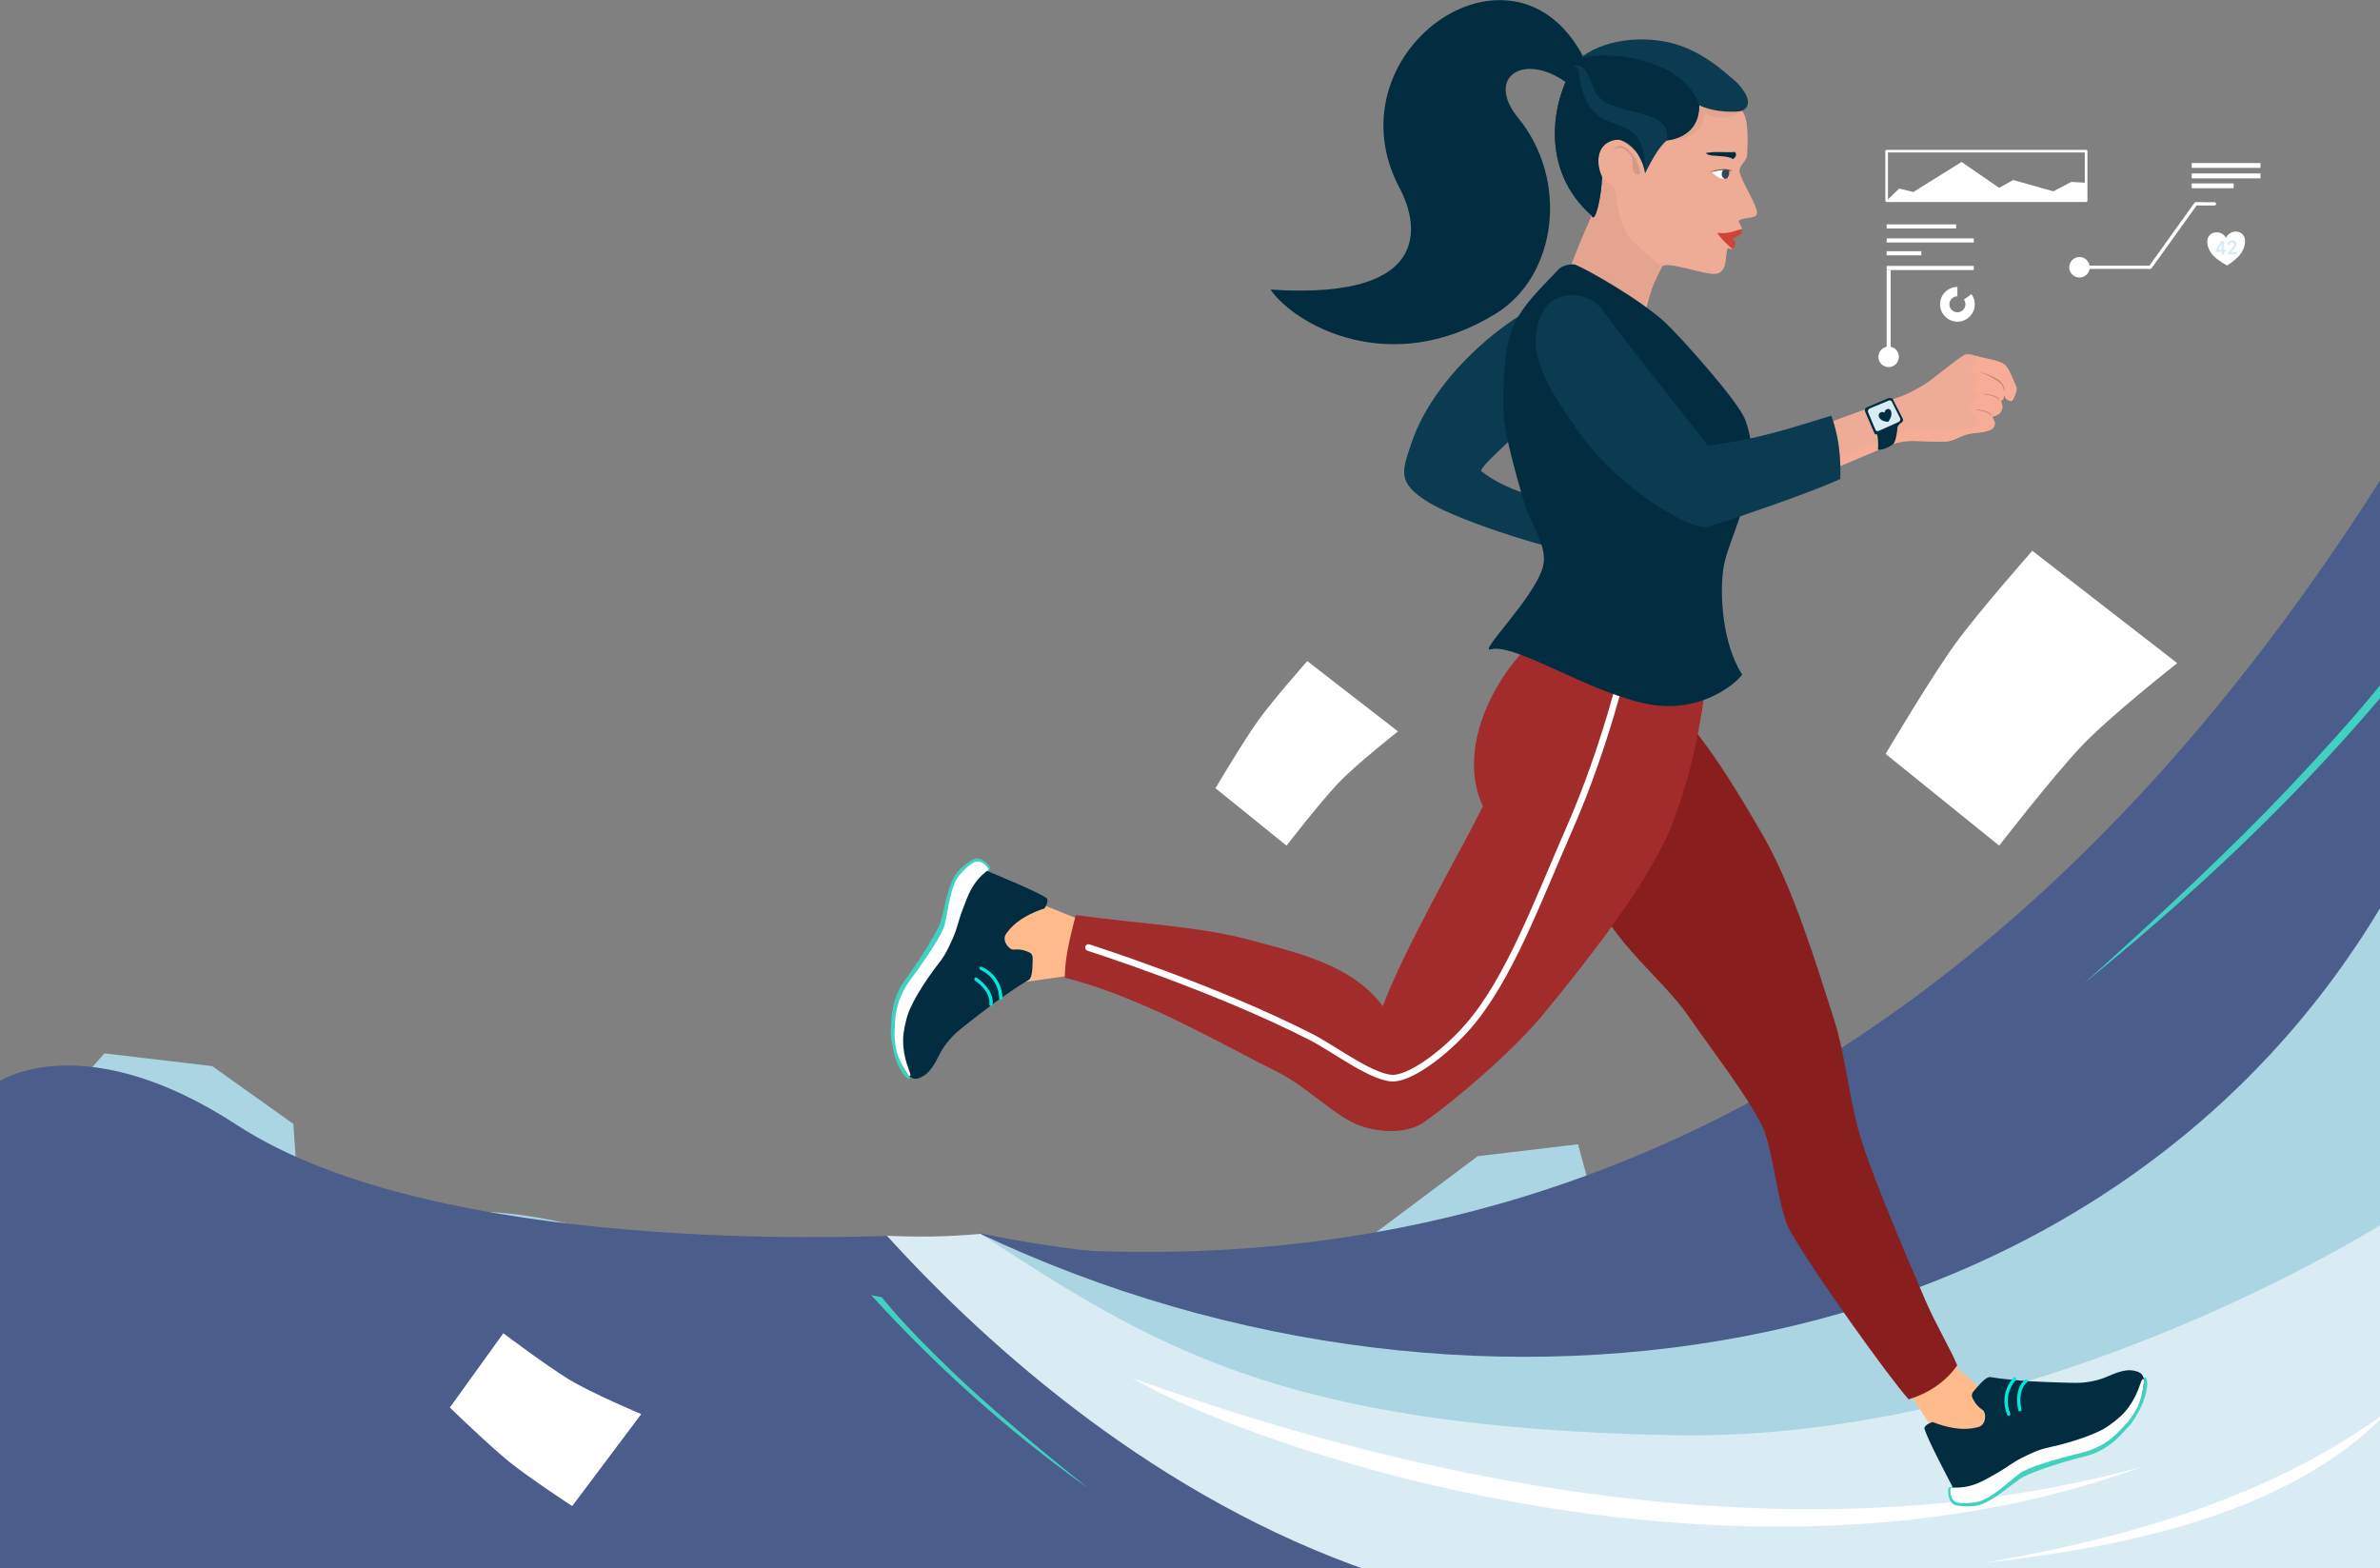 <svg width="1434" height="945" viewBox="0 0 1434 945" fill="none" xmlns="http://www.w3.org/2000/svg">
<rect x="0" y="0" width="1434" height="945" fill="#808080" stroke="none"/>
<g clip-path="url(#clip0_1567_5622)">
<path fill-rule="evenodd" clip-rule="evenodd" d="M233.847 774.07C233.847 774.07 215.637 736.571 269.047 730.734C322.457 724.897 396.247 753.033 396.247 753.033L417.827 847.729L794.843 768.164L890.357 696.613L950.789 689.42L964.984 741.818L450.199 934.176L90.589 803.817L37.682 663.235L62.926 634.664L127.835 642.33L176.75 677.157L178.339 700.382L233.847 774.07Z" fill="#ACD5E4"/>
<path fill-rule="evenodd" clip-rule="evenodd" d="M0 946.69H826.681C826.681 946.69 824.504 929.023 828.228 915.173C842.123 863.491 860.129 765.968 799.712 761.469C722.324 755.706 680 761.469 591 743.148C530.096 755.467 547 744.648 534.5 744.648C522 744.648 264.346 757.166 142.786 677.834C50.86 617.843 0 651.25 0 651.25V798.97V946.69Z" fill="#4B5D8B"/>
<path fill-rule="evenodd" clip-rule="evenodd" d="M549.029 745.525C641.587 864.832 838.567 927.585 1048.25 944.135C1252.49 945.61 1440 945.136 1440 945.136C1440 945.136 1439.94 398.736 1440 280C1089.79 839.725 658.225 752.086 549.029 745.525Z" fill="#4B5D8B"/>
<path fill-rule="evenodd" clip-rule="evenodd" d="M590.664 743.382C683.222 862.688 838.568 927.584 1048.25 944.134C1252.49 945.609 1440 945.135 1440 945.135C1440 945.135 1440.02 655.465 1440.01 537.002C1274.18 826.838 890.893 885.397 590.664 743.382Z" fill="#ACD5E4"/>
<path fill-rule="evenodd" clip-rule="evenodd" d="M534.408 744.55C597.201 813.65 698.316 902.913 826.666 947.045C992.252 951.708 1439.98 947.045 1439.98 947.045V734.567C1439.98 734.567 1231.03 869.381 1006.79 864.727C770.491 859.823 694.617 810.808 590.649 743.382C570.509 745.309 552.53 745.313 534.408 744.55Z" fill="#DAECF3"/>
<path fill-rule="evenodd" clip-rule="evenodd" d="M524.898 780.3C524.898 780.3 526.046 781.562 526.625 782.195C559.869 818.548 603.591 859.771 656.2 897.018C626.711 873.593 595.557 847.351 573.488 826.142C540.65 794.583 533.043 783.356 531.259 781.546L524.898 780.3Z" fill="#41D1C0"/>
<path fill-rule="evenodd" clip-rule="evenodd" d="M1439.96 405.349C1439.96 405.349 1439.98 411.702 1439.99 413.577C1392.86 469.952 1335.98 527.206 1255.81 592.368C1300.05 552.822 1346.37 509.272 1378.46 475.315C1426.21 424.788 1437.39 408.206 1439.96 405.349Z" fill="#41D1C0"/>
<path fill-rule="evenodd" clip-rule="evenodd" d="M681.883 830.158C803.781 874.057 1054.2 949.063 1291.27 883.541C1048.04 972.783 758.42 874.688 681.883 830.158Z" fill="white"/>
<path fill-rule="evenodd" clip-rule="evenodd" d="M1439.99 849.264C1359.54 909.353 1259.33 930.254 1194.35 941.928C1260.77 933.777 1375.5 918.326 1439.99 849.264Z" fill="white"/>
</g>
<g clip-path="url(#clip1_1567_5622)">
<path fill-rule="evenodd" clip-rule="evenodd" d="M1311.84 399.551L1224.52 331.845C1224.52 331.845 1192.11 368.49 1177.81 388.286C1163.08 408.683 1136.12 454.227 1136.12 454.227L1204.55 509.497C1204.55 509.497 1236.3 468.498 1253.75 449.956C1271.08 431.54 1311.84 399.551 1311.84 399.551Z" fill="white"/>
<path fill-rule="evenodd" clip-rule="evenodd" d="M842.318 440.681L787.665 398.304C787.665 398.304 767.381 421.24 758.43 433.63C749.209 446.397 732.334 474.903 732.334 474.903L775.167 509.496C775.167 509.496 795.038 483.835 805.961 472.229C816.808 460.703 842.318 440.681 842.318 440.681Z" fill="white"/>
<path fill-rule="evenodd" clip-rule="evenodd" d="M386.348 852.003L344.763 907.408C344.763 907.408 319.096 890.618 307.169 881.016C294.881 871.122 271.034 848.048 271.034 848.048L303.26 803.291C303.26 803.291 329.249 822.824 342.874 831.145C356.404 839.41 386.348 852.003 386.348 852.003Z" fill="white"/>
<path fill-rule="evenodd" clip-rule="evenodd" d="M653.843 555.445L621.817 542.468L601.225 554.295L607.44 586.984L617.63 591.606L650.124 586.984L653.843 555.445Z" fill="#FFBB8C"/>
<path fill-rule="evenodd" clip-rule="evenodd" d="M1202.26 844.573L1175.37 820.723L1156.3 818.92L1143.79 828.991L1165.5 862.452L1199.91 868.726L1202.26 844.573Z" fill="#FFBB8C"/>
<path fill-rule="evenodd" clip-rule="evenodd" d="M1174.08 896.455C1173.63 896.872 1173.29 903.723 1176.77 906.182C1179.18 907.887 1187.87 907.732 1190.96 907.173C1200.48 905.444 1214.17 892.194 1219.43 889.617C1227.84 885.499 1245.5 880.055 1255.56 877.625C1271.9 873.679 1278.98 862.934 1282.83 859.117C1285.44 856.521 1287.19 852.64 1289.03 849.526C1292.15 844.235 1295.38 833.308 1292.88 829.954C1292.56 829.529 1291.45 830.477 1290.82 831.087C1289.55 832.301 1288.37 841.104 1280.48 850.442C1277.52 853.942 1271.56 858.607 1267.49 860.921C1262.61 863.695 1250.79 868.564 1233.5 872.301C1227.92 873.505 1222.54 876.189 1217.61 878.668C1212.8 881.085 1208.4 884.614 1203.9 887.179C1199.57 889.652 1194.67 892.539 1190.61 894.068C1182.59 897.086 1176.36 894.378 1174.08 896.455Z" fill="#41D1C0"/>
<path fill-rule="evenodd" clip-rule="evenodd" d="M1189.41 844.021C1190.41 845.927 1192.1 847.813 1194.85 849.755C1196.58 850.977 1196.96 857.627 1192.81 859.51C1182.47 862.852 1171.17 859.433 1164.39 856.742C1162.27 857.575 1158.47 859.131 1159.8 861.615C1161.86 868.137 1173.4 889.957 1176.75 896.391C1177.4 897.647 1178.58 898.963 1179.99 899.138C1182.53 899.453 1188.19 899.538 1192.01 898.281C1196.02 896.961 1216.39 882.751 1222.51 880.31C1228.29 878.011 1235.38 878.02 1240.79 876.582C1268.35 869.255 1276.59 858.357 1279.71 855.422C1282.24 853.027 1285.11 850.434 1286.9 847.824C1288.57 845.403 1289.67 842.531 1290.49 839.765C1291.3 837.005 1291.96 833.332 1291.79 831.231C1291.67 829.674 1290.78 828.019 1289.48 827.156C1288.05 826.21 1285.37 825.599 1283.22 825.553C1280.97 825.506 1278.34 826.157 1275.99 826.872C1272.89 827.82 1268.37 830.199 1264.58 831.242C1260.9 832.257 1257.09 832.943 1253.27 833.13C1248.4 833.371 1223.44 832.378 1218.61 831.902C1214.5 831.495 1205.22 830.783 1199.03 829.649C1195.97 829.704 1191.29 835.835 1189.43 837.891C1187.02 840.56 1188.4 842.114 1189.41 844.021Z" fill="#022D41"/>
<path fill-rule="evenodd" clip-rule="evenodd" d="M1175.59 896.305C1175 896.478 1174.37 902.157 1177.85 904.615C1180.26 906.32 1188.06 905.516 1191.14 904.958C1200.67 903.228 1214 888.832 1219.27 886.255C1227.69 882.137 1243.76 877.816 1253.82 875.386C1270.16 871.439 1276.64 862.205 1280.49 858.387C1283.1 855.793 1285.14 852.551 1286.97 849.439C1290.1 844.147 1291.64 835.314 1291.84 831.889C1291.88 831.359 1291.44 830.48 1290.8 831.09C1289.54 832.305 1288.36 841.108 1280.46 850.445C1277.5 853.946 1271.55 858.611 1267.48 860.924C1262.6 863.699 1250.77 868.568 1233.48 872.304C1227.9 873.508 1222.53 876.193 1217.59 878.672C1212.79 881.088 1208.39 884.617 1203.89 887.183C1199.55 889.656 1194.65 892.543 1190.59 894.071C1182.58 897.089 1176.29 896.103 1175.59 896.305Z" fill="white"/>
<path d="M1220.71 832.076C1220.71 832.076 1214.33 836.374 1217.01 849.344" stroke="#00E9E0" stroke-width="2" stroke-miterlimit="1.5" stroke-linecap="round" stroke-linejoin="round"/>
<path d="M1213.92 830.733C1213.92 830.733 1205.24 839.299 1210.29 851.989" stroke="#00E9E0" stroke-width="2" stroke-miterlimit="1.5" stroke-linecap="round" stroke-linejoin="round"/>
<path fill-rule="evenodd" clip-rule="evenodd" d="M596.588 522.925C596.674 522.312 592.559 516.823 588.309 517.157C585.362 517.389 578.775 523.06 576.762 525.46C570.54 532.876 568.479 551.812 566.075 557.158C562.233 565.702 552.131 581.17 545.945 589.467C535.897 602.943 537.314 615.733 536.794 621.126C536.442 624.794 537.575 628.898 538.15 632.468C539.128 638.534 543.626 649.004 547.693 649.985C548.21 650.109 548.46 648.668 548.558 647.794C548.754 646.052 544.039 638.525 544.145 626.299C544.186 621.715 545.787 614.32 547.439 609.94C549.419 604.69 555.403 593.389 566.318 579.467C569.838 574.978 572.262 569.475 574.473 564.416C576.624 559.488 577.755 553.961 579.577 549.112C581.332 544.44 583.256 539.089 585.403 535.319C589.64 527.877 596.163 525.978 596.588 522.925Z" fill="#41D1C0"/>
<path fill-rule="evenodd" clip-rule="evenodd" d="M618.302 573.05C616.309 572.227 613.81 571.852 610.455 572.114C608.344 572.279 603.798 567.409 605.79 563.307C611.608 554.131 622.483 549.543 629.423 547.276C630.521 545.282 632.446 541.66 629.84 540.595C624.088 536.894 601.269 527.483 594.581 524.673C593.277 524.124 591.526 523.867 590.334 524.631C588.175 526.014 583.764 529.567 581.631 532.973C579.391 536.549 572.8 560.497 569.647 566.287C566.674 571.746 561.217 576.267 557.974 580.83C541.453 604.077 542.073 617.728 541.555 621.974C541.133 625.438 540.585 629.264 540.871 632.419C541.136 635.346 542.126 638.258 543.266 640.907C544.404 643.549 546.242 646.797 547.713 648.307C548.803 649.425 550.544 650.131 552.098 649.962C553.802 649.777 556.251 648.537 557.937 647.195C559.696 645.796 561.308 643.611 562.652 641.565C564.435 638.852 566.391 634.135 568.638 630.912C570.824 627.777 573.315 624.817 576.132 622.234C579.73 618.932 599.565 603.749 603.58 601.033C607.005 598.717 614.596 593.338 620.085 590.253C622.399 588.259 622.082 580.552 622.2 577.781C622.352 574.186 620.295 573.873 618.302 573.05Z" fill="#022D41"/>
<path fill-rule="evenodd" clip-rule="evenodd" d="M595.522 524.004C595.868 523.491 592.728 518.717 588.478 519.052C585.531 519.283 580.048 524.882 578.034 527.281C571.812 534.697 570.748 554.294 568.344 559.642C564.502 568.186 554.9 581.778 548.715 590.075C538.667 603.551 539.576 614.8 539.057 620.194C538.703 623.86 539.21 627.653 539.785 631.221C540.763 637.289 545.221 645.068 547.253 647.832C547.567 648.26 548.467 648.656 548.565 647.781C548.761 646.04 544.046 638.512 544.152 626.286C544.193 621.702 545.794 614.307 547.446 609.928C549.426 604.677 555.412 593.375 566.327 579.453C569.847 574.964 572.269 569.462 574.48 564.403C576.631 559.475 577.762 553.948 579.584 549.099C581.339 544.427 583.263 539.076 585.41 535.306C589.647 527.864 595.116 524.604 595.522 524.004Z" fill="white"/>
<path d="M597.072 605.12C597.072 605.12 598.811 597.63 588.014 589.961" stroke="#00E9E0" stroke-width="2" stroke-miterlimit="1.5" stroke-linecap="round" stroke-linejoin="round"/>
<path d="M602.987 601.433C602.987 601.433 603.504 589.249 591.16 583.402" stroke="#00E9E0" stroke-width="2" stroke-miterlimit="1.5" stroke-linecap="round" stroke-linejoin="round"/>
<path fill-rule="evenodd" clip-rule="evenodd" d="M993.365 420.103C1010.64 415.841 1044.2 472.118 1062.19 503.288C1080.73 535.418 1094.66 582.053 1104.63 612.887C1112.56 637.432 1113.99 663.772 1121.97 688.301C1131.23 716.766 1150.63 761.291 1160.18 783.678C1165.86 796.975 1175.74 813.82 1179.28 822.618C1172.27 832.673 1161.72 839.538 1150.02 843.125C1138.51 830.469 1093.12 767.046 1078.76 741.935C1070.89 728.183 1068.72 692.563 1061.71 678.358C1052.46 659.625 1032.39 634.04 1017.3 612.177C1000.1 587.261 962.502 560.873 958.514 528.86C954.525 496.848 976.085 424.364 993.365 420.103Z" fill="#891E1E"/>
<path fill-rule="evenodd" clip-rule="evenodd" d="M938.233 379.362C957.297 383.176 1031.57 379.715 1028.89 403.117C1024.76 439.226 1018.79 466.233 1008.71 493.613C995.223 530.283 954.483 581.237 929.4 611.626C910.445 634.591 874.611 664.525 858.209 675.953C847.689 683.281 831.958 682.495 819.825 678.357C804.988 673.297 787.241 654.443 769.191 645.598C738.794 630.7 688.7 600.771 641.616 589.083C641.379 577.19 645.216 563.044 648.178 551.312C689.358 557.002 722.236 558.027 753.105 566.336C781.274 573.918 814.981 581.315 833.162 606.291C845.949 571.756 880.894 511.414 893.475 485.759C871.232 437.399 924.314 376.576 938.233 379.362Z" fill="#A22B2B"/>
<path d="M978.98 399.44C978.98 399.44 967.523 449.309 945.789 498.871C926.094 543.784 909.196 590.056 884.525 618.427C872.251 632.54 852.706 648.081 840.733 649.508C828.648 650.946 804.232 632.107 790.064 624.863C731.697 595.018 655.852 570.911 655.852 570.911" stroke="white" stroke-width="3.994" stroke-miterlimit="1.5" stroke-linecap="round" stroke-linejoin="round"/>
<path fill-rule="evenodd" clip-rule="evenodd" d="M936.471 189.959C941.614 176.692 952.616 152.234 957.366 137.674C961.299 125.622 958.504 109.656 957.556 102.305C956.837 96.747 959.512 87.752 961.945 84.289C964.379 80.825 975.386 81.747 980.035 83.861C984.684 85.977 1002.53 86.963 1007.99 80.502C1013.45 74.045 1018.21 64.092 1025.13 61.794C1032.05 59.495 1044.93 61.453 1049.52 66.709C1054.11 71.967 1052.9 87.216 1052.67 93.339C1052.53 97.031 1047.52 99.809 1048.14 103.451C1049.13 109.278 1058.71 123.366 1058.64 128.309C1058.57 132.297 1049.52 130.607 1047.67 133.105C1047.21 133.725 1049.96 136.711 1049.37 138.046C1048.6 139.82 1043.21 141.378 1042.15 144.055C1041.5 145.686 1045.29 148.673 1044.49 149.652C1043.62 150.724 1041.19 149.195 1040.93 149.711C1039.18 153.261 1041.51 164.279 1033.49 165.005C1026.87 165.605 1004.92 157.243 1001.58 160.422C997.263 164.53 987.449 194.795 988.46 212.505C978.512 221.198 932.576 200.01 936.471 189.959Z" fill="#EEAC96"/>
<path fill-rule="evenodd" clip-rule="evenodd" d="M971.597 91.255C971.597 91.255 974.126 85.28 979.652 89.098C987.643 94.618 988.247 104.589 988.247 104.589C988.247 104.589 985.922 106.562 984.011 103.041C983.424 101.962 983.904 95.593 983.196 94.56C981.936 92.717 980.503 91.089 978.977 90.175C974.127 87.267 971.597 91.255 971.597 91.255Z" fill="#D69985"/>
<path fill-rule="evenodd" clip-rule="evenodd" d="M1018.08 63.231C1018.08 63.231 1020.61 57.255 1026.14 61.074C1034.13 66.594 1049.8 66.608 1049.8 66.608C1049.8 66.608 1047.57 69.212 1043.05 70.237C1041.07 70.688 1032.69 72.123 1027.66 68.057C1026.43 70.665 1027.15 84.835 1001.83 85.197C999.601 85.228 1020.38 70.935 1018.86 70.02C1014.01 67.114 1018.08 63.231 1018.08 63.231Z" fill="#E4A48F"/>
<path fill-rule="evenodd" clip-rule="evenodd" d="M959.1 129.651C959.1 129.651 934.684 183.979 939.293 188.865C943.255 193.066 983.263 222.326 985.374 204.138C987.331 187.278 1001.64 160.405 1001.64 160.405C1001.64 160.405 992.392 154.568 981.882 143.013C973.676 133.994 974.467 114.329 972.061 112.31C970.684 111.156 959.079 101.4 957.665 102.627C953.109 106.586 959.1 129.651 959.1 129.651Z" fill="#E4A48F"/>
<path fill-rule="evenodd" clip-rule="evenodd" d="M1031.16 103.367C1031.16 103.367 1032.93 105.804 1036.26 107.343C1037.17 107.76 1040.17 107.748 1040.17 107.748C1041.39 106.194 1041.5 105.441 1041.79 103.036L1037.11 102.207L1031.16 103.367Z" fill="white"/>
<path fill-rule="evenodd" clip-rule="evenodd" d="M1038.84 102.144C1038.84 102.144 1037.46 102.484 1037.36 105.007C1037.28 106.713 1039.17 107.768 1039.17 107.768L1040.15 107.737C1040.15 107.737 1040.92 107.389 1041.46 106.108C1042.23 104.269 1041.82 102.767 1041.82 102.767L1038.84 102.144Z" fill="#34465E"/>
<path fill-rule="evenodd" clip-rule="evenodd" d="M1032 103.442C1032.67 103.366 1036.94 102.294 1038.88 102.382C1040.49 102.455 1041.24 102.667 1042.04 102.864C1042.44 102.965 1043.47 103.006 1043.56 102.917C1043.65 102.825 1043.12 102.654 1042.88 102.599C1042.19 102.438 1040.58 101.882 1039.41 101.861C1037.66 101.829 1034.87 102.324 1033.86 102.607C1032.98 102.852 1031.1 103.305 1030.82 103.353C1028.97 103.671 1031.61 103.486 1032 103.442Z" fill="#4F3D2E"/>
<path fill-rule="evenodd" clip-rule="evenodd" d="M953.871 33.993C910.785 -47.148 799.98 32.478 843.484 113.702C852.015 129.628 869.41 181.332 765.555 174.477C779.646 195.292 837.407 228.5 901.409 188.874C938.018 166.207 945.497 108.804 914.802 71.151C894.743 46.546 917.848 31.419 943.29 49.397C952.068 47.828 957.021 34.18 953.871 33.993Z" fill="#022D41"/>
<path fill-rule="evenodd" clip-rule="evenodd" d="M1004.31 84.611C1013.13 83.464 1023.95 78.492 1023.79 63.299C1026.89 61.533 1038.14 64.713 1042.44 65.283C1044.84 65.602 1048.58 67.106 1049.2 64.767C1049.88 62.197 1050.71 53.733 1046.51 49.861C1038.66 42.622 1016.62 29.784 1003.29 26.163C991.61 22.991 980.635 24.595 966.504 28.135C959.548 29.878 952.306 33.748 948.404 39.763C935.008 60.415 927.5 102.288 959.041 129.922C960.883 135.236 964.81 119.484 965.251 106.546C962.019 100.683 962.39 95.014 964.577 89.642C966.058 86.002 971.414 84.602 973.695 84.154C977.706 83.366 984.719 89.332 986.882 93.096C988.423 95.777 990.723 99.742 991.188 104.454C994.107 98.748 999.067 88.725 1004.31 84.611Z" fill="#0B3B51"/>
<path fill-rule="evenodd" clip-rule="evenodd" d="M965.265 106.548C964.553 105.257 958.558 90.89 969.901 85.248C979.516 80.465 989.525 92.172 991.114 103.72C992.206 58.851 956.18 91.418 951.299 43.154C951.136 41.537 950.207 40.483 948.421 39.764C935.024 60.416 927.514 102.289 959.055 129.924C960.897 135.237 964.824 119.486 965.265 106.548Z" fill="#022D41"/>
<path fill-rule="evenodd" clip-rule="evenodd" d="M948.348 39.781C976.264 37.167 1023.89 78.509 1023.73 63.316C1032.95 68.06 1047.28 67.692 1049.5 66.734C1057.53 63.272 1050.65 53.75 1046.45 49.878C1038.61 42.639 1023.45 28.908 1003.68 25.152C974.367 19.581 952.077 31.748 948.348 39.781Z" fill="#0B3B51"/>
<path fill-rule="evenodd" clip-rule="evenodd" d="M1004.31 84.612C1013.13 83.465 1023.95 78.492 1023.79 63.299C1015.83 37.975 975.039 29.802 952.702 34.684C951.212 35.01 949.257 37.955 948.403 39.764C955.909 37.746 957.198 47.441 961.058 55.182C969.175 71.458 1007.92 63.177 1004.31 84.612Z" fill="#022D41"/>
<path fill-rule="evenodd" clip-rule="evenodd" d="M1027.61 92.243C1033.71 90.97 1040.15 92.102 1045.36 91.566C1045.36 91.566 1047.41 93.638 1044.19 95.895C1041.47 93.786 1034.71 94.219 1030.65 93.571C1027.9 93.132 1027.84 91.883 1027.61 92.243Z" fill="#022D41"/>
<path fill-rule="evenodd" clip-rule="evenodd" d="M1034.73 140.215C1041.96 141.482 1048.11 137.713 1049.32 138.257C1049.78 138.462 1049.63 139.944 1049.1 140.577C1048.52 141.275 1046.96 142.98 1043.71 143.791C1043.12 143.937 1045.66 144.77 1045.6 146.302C1045.56 147.121 1044.56 150.417 1043.98 150.119C1042.89 149.549 1035.15 142.089 1034.73 140.215Z" fill="#D24335"/>
<path fill-rule="evenodd" clip-rule="evenodd" d="M1089.02 259.015C1093.21 258.107 1139.07 240.971 1143.96 239.328C1149.06 237.614 1154.45 234.725 1159.31 231.74C1165.51 227.94 1178.17 216.751 1183.4 213.94C1186.24 212.41 1190.59 214.521 1193.01 215.144C1197.12 216.205 1205.78 217.243 1208.62 220.445C1211.04 223.169 1213.59 230.316 1214.97 233.374C1215.65 234.876 1212.91 241.892 1211.82 241.657C1208.57 240.955 1208.24 239.711 1207.89 238.399C1207.72 237.754 1207.49 239.238 1206.91 240.445C1206.61 241.077 1205.63 241.356 1205.73 241.809C1206.13 243.694 1207.33 245.084 1205.45 248.173C1204.52 249.698 1202.91 250.355 1200.46 251.14C1200.31 251.898 1202.51 253.911 1201.82 256.04C1201.29 257.697 1200.93 259.185 1194.74 260.279C1191.77 260.804 1187.63 260.978 1184.22 261.949C1180.62 262.978 1176.95 265.594 1172.98 265.973C1167.13 266.532 1155.15 265.293 1149.15 265.754C1144.98 266.075 1140.95 267.257 1137.04 268.737C1132.17 270.573 1101.13 283.93 1095.88 285.763C1091.89 282.569 1087.56 264.732 1089.02 259.015Z" fill="#EEAC96"/>
<path fill-rule="evenodd" clip-rule="evenodd" d="M1104.05 276.474C1108.1 275.598 1144.89 260.594 1149.63 258.994C1153.38 257.726 1176.52 260.662 1188.55 257.942C1189.54 257.718 1191.74 255.19 1191.11 252.225C1190.79 250.701 1188.49 249.382 1187.54 247.515C1187.06 246.578 1186.7 245.57 1186.44 244.518C1185.96 242.536 1191.84 240.783 1191.91 238.665C1191.96 237.109 1187.95 235.401 1188.17 233.936C1188.52 231.545 1191.41 229.406 1191.36 227.693C1191.3 225.883 1188.27 224.558 1188.17 224.318C1187.84 223.597 1187.75 221.239 1188.47 219.963C1189.06 218.921 1190.41 218.954 1190.82 218.271C1191.71 216.792 1189.75 215.739 1190.16 214.829C1190.45 214.177 1191.78 214.788 1192.52 215.009C1196.57 216.222 1205.71 217.127 1208.48 220.308C1210.83 223.015 1213.63 230.418 1214.98 233.449C1215.64 234.938 1212.87 241.878 1211.81 241.653C1208.51 240.954 1208.21 239.686 1207.87 238.386C1207.7 237.748 1207.38 239.366 1206.82 240.556C1206.53 241.181 1205.6 241.311 1205.7 241.759C1206.1 243.626 1207.33 245.011 1205.36 248.272C1204.46 249.769 1202.81 250.371 1200.44 251.135C1200.3 251.884 1202.48 253.851 1201.83 255.954C1201.32 257.589 1200.92 259.186 1194.93 260.236C1192.05 260.74 1188.23 260.805 1184.94 261.748C1181.45 262.747 1177.2 265.568 1173.36 265.922C1167.69 266.446 1156.07 265.455 1150.13 265.689C1146.07 265.849 1142.75 266.696 1138.96 268.139C1134.25 269.931 1104.23 282.984 1099.16 284.77C1095.27 281.591 1102.66 282.121 1104.05 276.474Z" fill="#F7AD95"/>
<path fill-rule="evenodd" clip-rule="evenodd" d="M1207.77 236.276C1207.64 233.17 1207.11 231.657 1204.72 229.39C1201.97 227.162 1195.24 224.256 1193.31 224.529C1196.37 225.224 1200.19 227.06 1204.37 230.041C1206.23 231.642 1206.63 232.183 1207.77 236.276Z" fill="#C47E67"/>
<path fill-rule="evenodd" clip-rule="evenodd" d="M1204.69 241.189C1204.31 238.103 1196.15 236.958 1194.25 237.384C1197.35 237.833 1202.23 238.143 1204.69 241.189Z" fill="#C47E67"/>
<path fill-rule="evenodd" clip-rule="evenodd" d="M1199.99 250.68C1199.62 247.594 1191.46 246.448 1189.56 246.874C1192.66 247.323 1197.54 247.634 1199.99 250.68Z" fill="#C47E67"/>
<path fill-rule="evenodd" clip-rule="evenodd" d="M1124.57 245.521C1123.71 246.042 1123.31 247.045 1123.68 247.758L1129.39 261.078C1129.76 261.792 1130.77 261.949 1131.63 261.427L1145.64 254.623C1146.5 254.102 1146.9 253.099 1146.53 252.385L1140.38 240.385C1140.01 239.672 1138.08 239.601 1137.22 240.122" fill="#022D41"/>
<path fill-rule="evenodd" clip-rule="evenodd" d="M1131.51 270.96C1133.71 271.382 1138.68 269.364 1140.83 267.403C1142.42 265.952 1143.26 258.463 1143.33 257.041C1144.51 255.69 1145.69 253.934 1145.69 253.934L1130.87 261.178C1130.87 261.178 1132 264.64 1131.51 270.96Z" fill="#022D41"/>
<path fill-rule="evenodd" clip-rule="evenodd" d="M1139.8 241.873C1139.43 241.159 1138.42 241.003 1137.56 241.524L1126.47 246.118C1125.6 246.64 1125.2 247.643 1125.57 248.356L1130.06 259.096C1130.44 259.81 1131.44 259.967 1132.31 259.446L1143.98 254.244C1144.85 253.722 1145.25 252.719 1144.88 252.004L1139.8 241.873Z" fill="#DAECF3"/>
<path fill-rule="evenodd" clip-rule="evenodd" d="M1135.43 248.677C1135.61 246.92 1137.13 246.15 1138.18 246.451C1139.22 246.752 1139.79 248.123 1139.61 249.879C1139.51 251.176 1138.57 252.898 1137.72 254.161C1136.3 254.053 1134.5 253.718 1133.54 252.959C1132.21 251.973 1131.64 250.602 1132.11 249.532C1132.58 248.46 1134.1 247.69 1135.43 248.677Z" fill="#022D41"/>
<path d="M1256.93 91.067L1136.74 91.067L1136.74 120.909L1256.93 120.909L1256.93 91.067Z" stroke="white" stroke-width="1.599" stroke-miterlimit="1.5" stroke-linecap="round" stroke-linejoin="round"/>
<path fill-rule="evenodd" clip-rule="evenodd" d="M1187.85 177.191C1189.15 178.979 1189.85 181.131 1189.85 183.34C1189.85 189.112 1185.16 193.8 1179.38 193.8C1173.61 193.8 1168.92 189.112 1168.92 183.34C1168.92 177.562 1173.61 172.879 1179.38 172.879L1179.38 178.508C1176.72 178.508 1174.55 180.671 1174.55 183.34C1174.55 186.007 1176.72 188.172 1179.38 188.172C1182.05 188.172 1184.22 186.007 1184.22 183.34C1184.22 182.319 1183.89 181.325 1183.29 180.499L1187.85 177.191Z" fill="white"/>
<path d="M1137.95 221.158C1141.36 221.158 1144.12 218.394 1144.12 214.984C1144.12 211.574 1141.36 208.81 1137.95 208.81C1134.54 208.81 1131.77 211.574 1131.77 214.984C1131.77 218.394 1134.54 221.158 1137.95 221.158Z" fill="white"/>
<path d="M1252.94 167.214C1256.35 167.214 1259.11 164.45 1259.11 161.04C1259.11 157.631 1256.35 154.866 1252.94 154.866C1249.53 154.866 1246.76 157.631 1246.76 161.04C1246.76 164.45 1249.53 167.214 1252.94 167.214Z" fill="white"/>
<path d="M1139.18 162.685L1136.75 162.685L1136.75 214.985L1139.18 214.985L1139.18 162.685Z" fill="white"/>
<path d="M1189.25 162.686L1136.75 162.686L1136.75 160.218L1189.25 160.218L1189.25 162.686Z" fill="white"/>
<path d="M1157.65 153.824L1136.71 153.824L1136.71 151.357L1157.65 151.357L1157.65 153.824Z" fill="white"/>
<path d="M1189.24 146.097L1136.75 146.097L1136.75 143.629L1189.24 143.629L1189.24 146.097Z" fill="white"/>
<path d="M1178.62 137.665L1136.74 137.665L1136.74 135.198L1178.62 135.198L1178.62 137.665Z" fill="white"/>
<path fill-rule="evenodd" clip-rule="evenodd" d="M1136.71 120.908L1144.29 113.617L1152.83 115.672L1181.89 97.583L1204.52 113.159L1213.06 108.469L1237.19 115.278L1248.01 109.606L1256.91 110.121L1256.91 120.908L1136.71 120.908Z" fill="white"/>
<path fill-rule="evenodd" clip-rule="evenodd" d="M1341.22 143.207C1343.45 138.927 1348.25 138.738 1350.74 140.736C1353.22 142.735 1353.38 146.921 1351.15 151.202C1349.59 154.406 1345.39 157.717 1341.88 159.951C1338.19 158 1333.75 155.029 1331.94 151.957C1329.38 147.865 1329.21 143.679 1331.53 141.492C1333.85 139.304 1338.65 139.115 1341.22 143.207Z" fill="white"/>
<path d="M1340.14 150.307L1339.93 145.051L1338.31 145.115L1335.02 150.802L1335.12 151.799L1338.59 151.662L1338.67 153.477L1340.26 153.414L1340.19 151.599L1341.16 151.561L1341.11 150.269L1340.14 150.307ZM1336.57 150.447L1338.28 147.544L1338.42 147.262L1338.54 150.37L1336.57 150.447Z" fill="#DAECF3"/>
<path d="M1348.13 153.105L1348.07 151.824L1344.4 151.969L1345.91 150.241C1346.17 149.951 1346.41 149.674 1346.62 149.411C1346.83 149.148 1347.02 148.89 1347.17 148.639C1347.31 148.387 1347.43 148.135 1347.5 147.88C1347.58 147.626 1347.61 147.362 1347.6 147.086C1347.59 146.722 1347.52 146.392 1347.39 146.096C1347.26 145.8 1347.09 145.549 1346.86 145.343C1346.63 145.137 1346.35 144.981 1346.02 144.876C1345.68 144.77 1345.3 144.725 1344.88 144.742C1344.44 144.759 1344.03 144.847 1343.67 145.005C1343.31 145.163 1343.01 145.372 1342.76 145.631C1342.51 145.89 1342.32 146.188 1342.19 146.524C1342.07 146.861 1342.01 147.215 1342.02 147.587L1343.63 147.524C1343.62 147.298 1343.64 147.096 1343.69 146.917C1343.74 146.739 1343.82 146.588 1343.92 146.465C1344.03 146.346 1344.16 146.253 1344.32 146.188C1344.48 146.122 1344.67 146.085 1344.88 146.077C1345.05 146.07 1345.2 146.091 1345.33 146.139C1345.47 146.187 1345.59 146.259 1345.7 146.355C1345.8 146.455 1345.88 146.576 1345.94 146.72C1345.99 146.863 1346.03 147.029 1346.04 147.216C1346.04 147.343 1346.03 147.473 1345.99 147.609C1345.96 147.745 1345.9 147.891 1345.81 148.047C1345.73 148.208 1345.62 148.385 1345.48 148.578C1345.34 148.772 1345.17 148.988 1344.97 149.226L1342.38 152.238L1342.42 153.33L1348.13 153.105Z" fill="#DAECF3"/>
<path d="M1252.93 161.036L1295.57 161.036L1323 122.803L1334.25 122.82" stroke="white" stroke-width="1.993" stroke-miterlimit="1.5" stroke-linecap="round" stroke-linejoin="round"/>
<path d="M1345.81 110.493L1320.52 110.493L1320.52 113.413L1345.81 113.413L1345.81 110.493Z" fill="white"/>
<path d="M1362.08 104.525L1320.54 104.525L1320.54 107.444L1362.08 107.444L1362.08 104.525Z" fill="white"/>
<path d="M1362.09 98.228L1320.55 98.228L1320.55 101.147L1362.09 101.147L1362.09 98.228Z" fill="white"/>
<path fill-rule="evenodd" clip-rule="evenodd" d="M945.894 304.386C942.906 299.31 917.91 303.132 892.4 283.84C892.4 278.969 925.144 254.524 925.144 244.965C925.144 238.473 942.939 179.926 935.846 180.988C918.953 183.519 865.589 221.06 850.307 267.312C844.85 283.829 841.295 290.874 861.125 302.877C880.846 314.813 942.409 333.932 953.498 333.038C964.586 332.143 952.849 316.196 945.894 304.386Z" fill="#0B3B51"/>
<path fill-rule="evenodd" clip-rule="evenodd" d="M939.361 161.978C940.966 160.212 946.935 158.606 949.155 159.479C956.221 162.259 987.559 179.992 1003.08 194.082C1010.42 200.749 1046.9 240.918 1051.46 252.782C1064.33 286.25 1041.98 322.03 1038.6 341.12C1035.98 355.973 1037.28 386.998 1049.65 406.361C1047.45 410.337 1026.07 429.96 994.302 424.454C959.173 418.367 912.811 387.042 898.186 391.254C890.394 393.497 924.135 360.609 929.542 341.838C933.149 329.31 922.214 316.414 918.248 302.506C914.213 288.35 906.178 261.445 905.922 247.767C905.177 208.007 910.277 196.775 918.248 185.505C924.234 177.043 935.228 166.521 939.361 161.978Z" fill="#022D41"/>
<path fill-rule="evenodd" clip-rule="evenodd" d="M967.747 189.734C958.482 173.994 936.575 174.43 929.591 187.847C918.088 209.941 930.955 231.326 950.598 259.394C976.313 296.137 1020.46 320.229 1029.05 317.471C1064.8 305.991 1099.04 293.309 1108.86 288.535C1108.73 284.336 1109.96 268.176 1103.39 250.425C1081.36 257.104 1059.54 264.812 1029.05 268.395C1005.68 238.571 970.56 194.513 967.747 189.734Z" fill="#0B3B51"/>
</g>
<defs>
<clipPath id="clip0_1567_5622">
<rect width="1434" height="665" fill="white" transform="translate(0 280)"/>
</clipPath>
<clipPath id="clip1_1567_5622">
<rect width="1091" height="908" fill="white" transform="translate(271)"/>
</clipPath>
</defs>
</svg>
